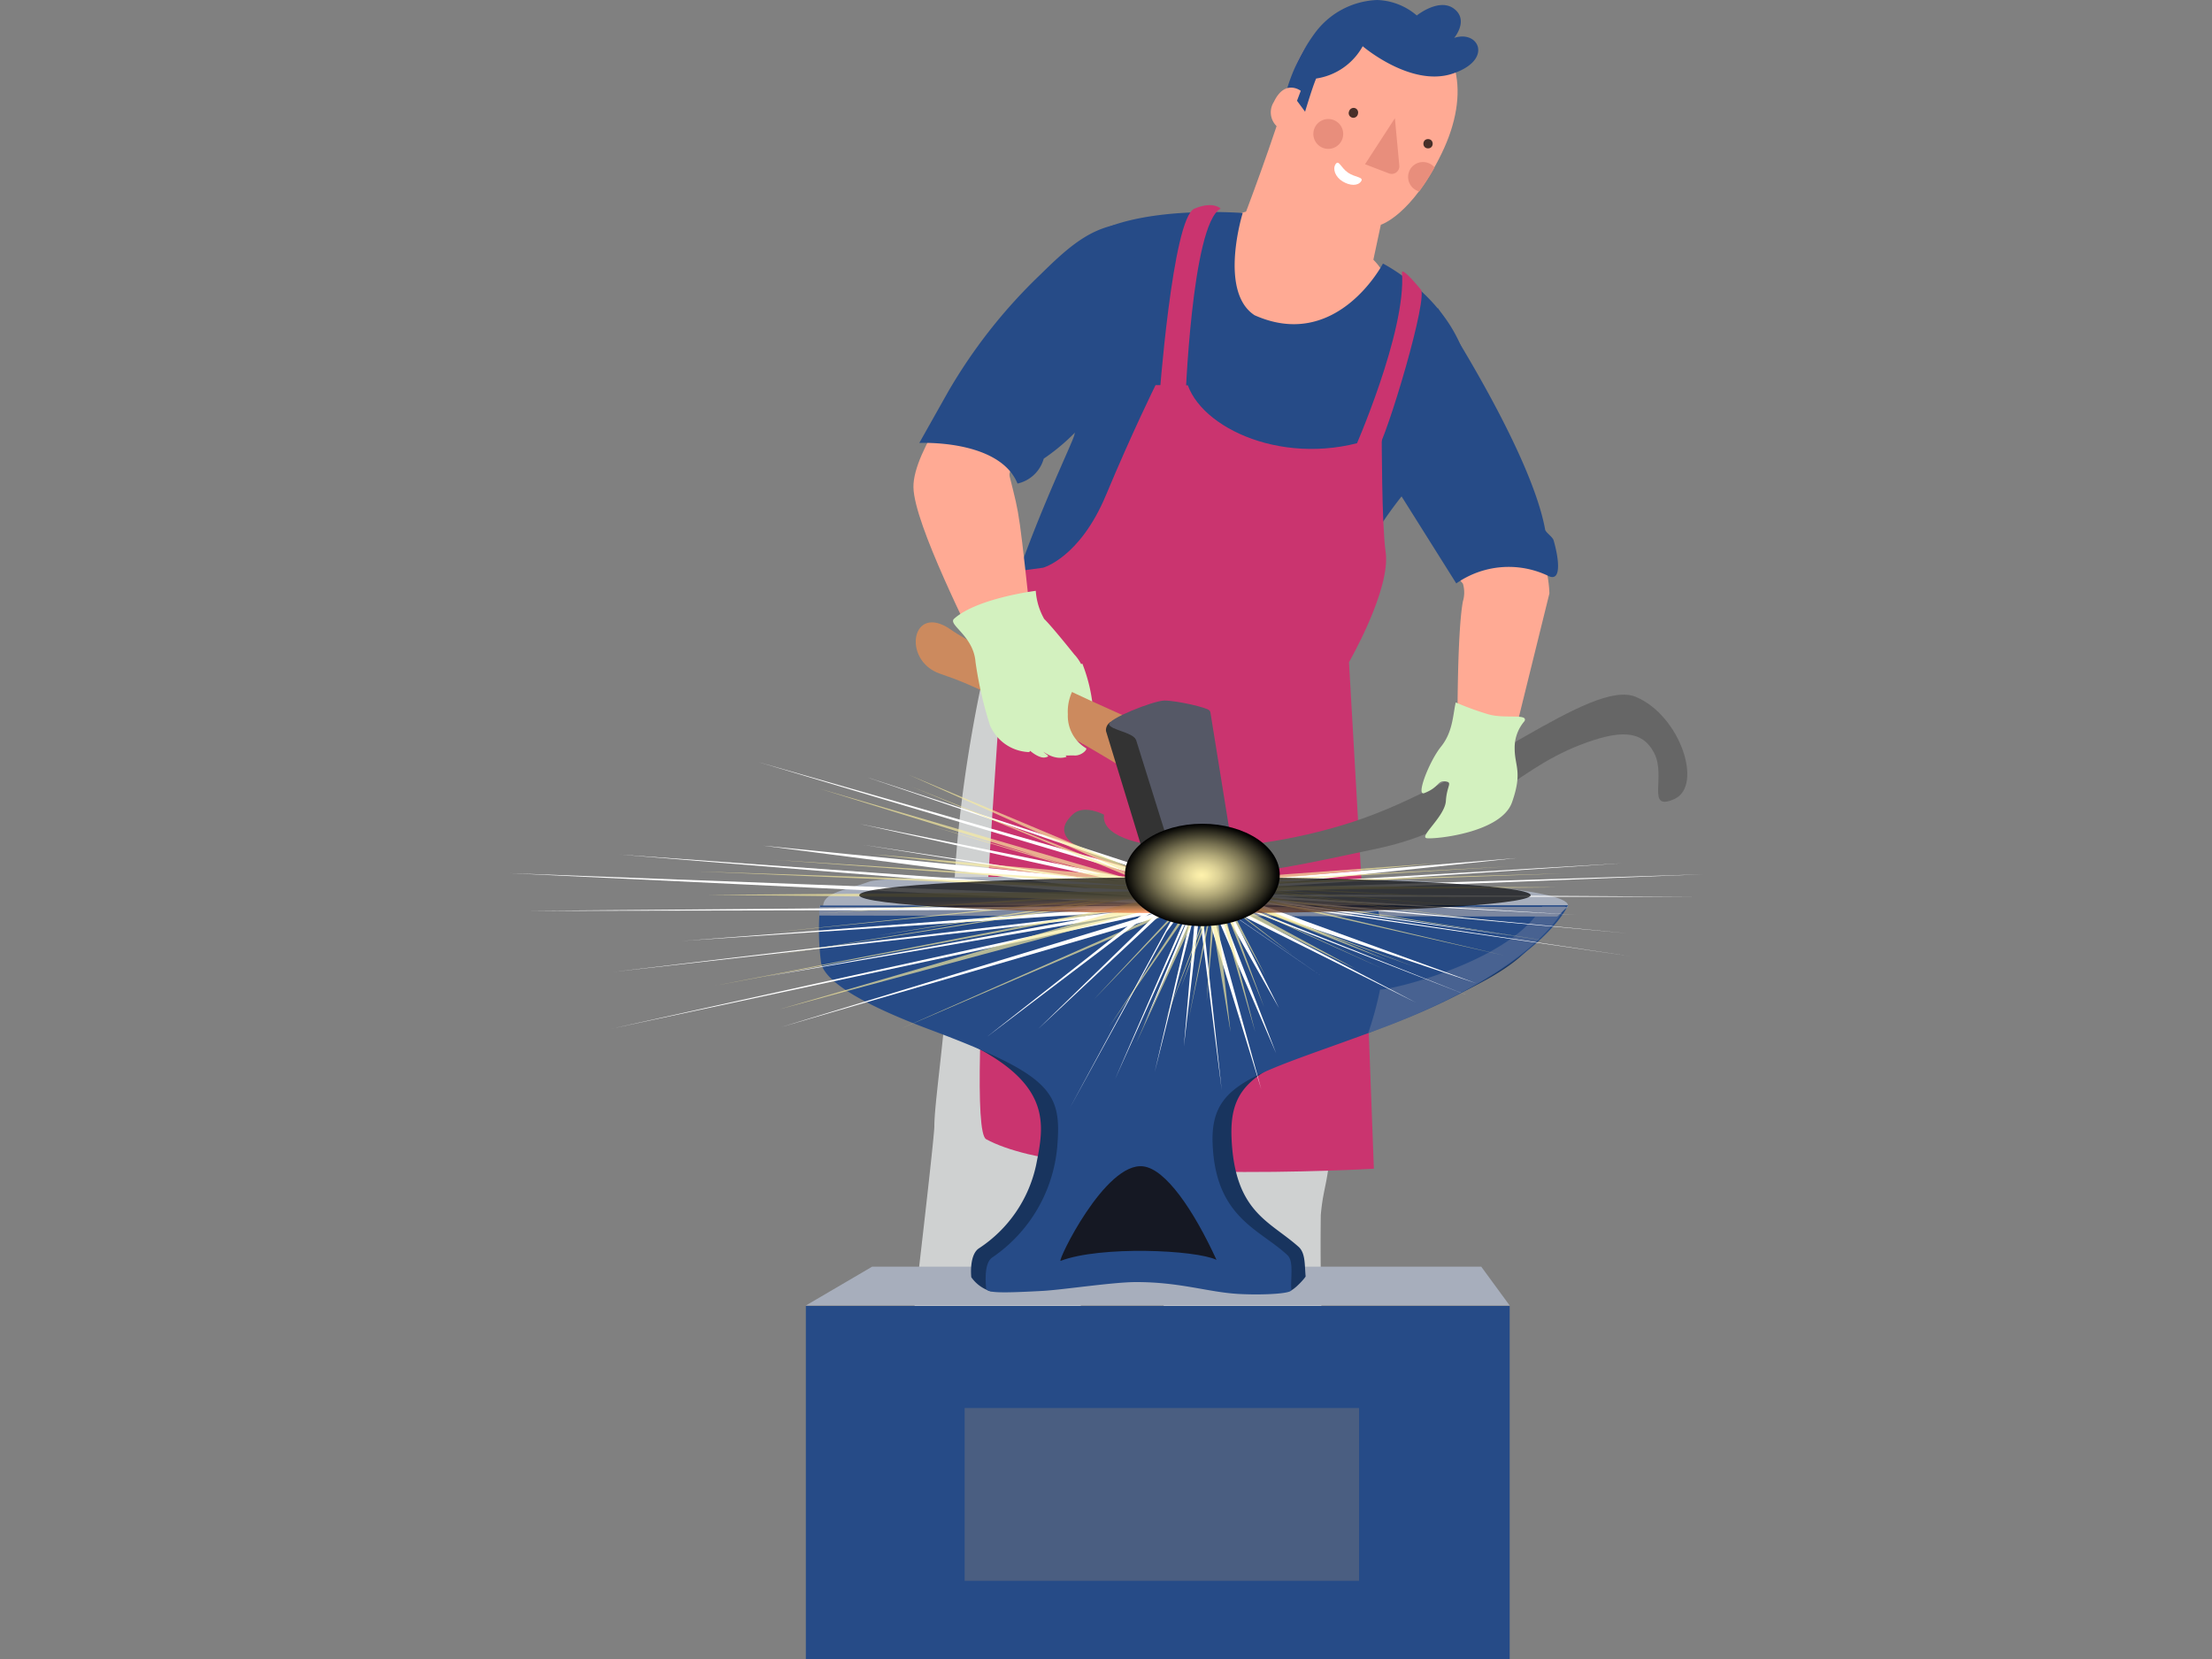 <?xml version="1.0" encoding="UTF-8"?> <svg xmlns="http://www.w3.org/2000/svg" xmlns:xlink="http://www.w3.org/1999/xlink" viewBox="0 0 200 150"><rect x="0" y="0" width="200" height="150" fill="#808080" stroke="none"/> <defs> <radialGradient id="radial-gradient" cx="-1029.91" cy="-402.34" r="6.18" gradientTransform="translate(5170.79 187.12) scale(4.92 0.26)" gradientUnits="userSpaceOnUse"> <stop offset="0" stop-color="#ff7d3f"></stop> <stop offset="0.07" stop-color="#de6d37"></stop> <stop offset="0.22" stop-color="#a45029"></stop> <stop offset="0.36" stop-color="#72381c"></stop> <stop offset="0.5" stop-color="#492412"></stop> <stop offset="0.64" stop-color="#29140a"></stop> <stop offset="0.77" stop-color="#120905"></stop> <stop offset="0.89" stop-color="#050201"></stop> <stop offset="1"></stop> </radialGradient> <radialGradient id="radial-gradient-2" cx="108.71" cy="-24.93" r="7" gradientTransform="translate(-0.07 95.59) scale(1 0.66)" gradientUnits="userSpaceOnUse"> <stop offset="0" stop-color="#fff2ad"></stop> <stop offset="0.08" stop-color="#f5e9a6"></stop> <stop offset="0.23" stop-color="#dbd095"></stop> <stop offset="0.41" stop-color="#b1a878"></stop> <stop offset="0.63" stop-color="#767050"></stop> <stop offset="0.87" stop-color="#2c2a1e"></stop> <stop offset="1"></stop> </radialGradient> </defs> <g style="isolation: isolate"> <g id="Слой_1" data-name="Слой 1"> <g> <path d="M110,26.63a9.15,9.15,0,0,0,6.79,5.48A8.21,8.21,0,0,0,123.31,31a5.21,5.21,0,0,0,1.92-6c-.71-1.64-2.36-2.66-4-3.42a29.06,29.06,0,0,0-4.88-1.78c-1.13-.3-2.86-1-4-.57C109.69,20.12,109.21,24.45,110,26.63Z" fill="#ffaa94"></path> <g> <path d="M112.4,19.83s2.79-7.24,4.45-12.94,6.9-6.73,10.93-5,5.28,6.41,2.56,12-5.49,6.43-5.49,6.43l-.75,3.51s-2.06,1.71-6.82.11S112.4,19.83,112.4,19.83Z" fill="#ffaa94"></path> <path d="M122.78,10.29a.42.42,0,1,1-.8-.23.43.43,0,0,1,.52-.29A.42.42,0,0,1,122.78,10.29Z" opacity="0.72" style="mix-blend-mode: multiply"></path> <circle cx="129.11" cy="12.99" r="0.42" transform="translate(115.97 142.09) rotate(-89.93)" opacity="0.72" style="mix-blend-mode: multiply"></circle> <path d="M126.12,10.69l.4,4.28a.69.69,0,0,1-.93.71l-2.17-.83Z" fill="#e88e7c"></path> <path d="M118,10.1s.66-2.22,1-3a5.78,5.78,0,0,0,4.21-2.92s4.33,3.71,8.09,2.49,2.41-4,.18-3.24c0,0,1.35-1.59,0-2.63s-3.38.6-3.38.6A5.79,5.79,0,0,0,124.52,0a7.33,7.33,0,0,0-5.64,3,16.63,16.63,0,0,0-2.48,4.93Z" fill="#264b87"></path> <path d="M117.61,8.21s-1.43-1.1-2.43,1a1.74,1.74,0,0,0,1.06,2.64Z" fill="#ffaa94"></path> <path d="M123.06,16.4c-.29.42-1,.41-1.67,0s-.92-1.13-.63-1.56.48.33,1.12.77S123.35,16,123.06,16.4Z" fill="#fff"></path> <circle cx="120.11" cy="12.11" r="1.35" transform="translate(107.4 132.16) rotate(-89.72)" fill="#e88e7c"></circle> <path d="M129.05,14.71a1.34,1.34,0,0,0-1.68.91,1.36,1.36,0,0,0,.91,1.68h.05a20,20,0,0,0,1.38-2.16A1.36,1.36,0,0,0,129.05,14.71Z" fill="#e88e7c"></path> </g> <g> <g> <path d="M121.63,141.31c.84,1,1.2,3.71-.13,4.65-3.12,2.2-7.91.82-8.88-.92-1.55-2.77-3.21-2.73-4-3.53-1.33-1.36.27-4,.27-4l6.26,7Z" fill="#151823"></path> <path d="M117.56,140.54c-.54-1.49.5-7-2.12-7.11s-5,.31-4.76,2.59a28.69,28.69,0,0,0,1.37,5.19Z" fill="#2d2d2d"></path> <path d="M109.17,140.14c2.17.88,4.11,5.13,8.37,5.4,4.86.3,5.68-3,3-5.68-.78-.8-1.87-2.09-3.53-3.84,0,0,0,.79,0,1.31.06.37.43-.5-2-.06-1,.17-5-1.92-6.51-2.87C107.91,134.84,107.35,139.42,109.17,140.14Z" fill="#282a35"></path> <path d="M113.4,141.08c1.18-.24,3.09-1,4-.9h0c.32,0,.41.1.45.24h0a.27.27,0,0,0,.32.19h0a.26.26,0,0,0,.18-.32h0a.9.9,0,0,0-.9-.63h0a13.05,13.05,0,0,0-3.52.76h0c.74-.88,2.15-1.15,3.7-1.33h0a.24.24,0,0,0,.19-.13h0a.27.27,0,0,0,0-.23h0a1.11,1.11,0,0,0-1-.57h0c-1.33-.09-3.54.75-4.76.76h0c.72-1.75,2.74-1.6,4.36-1.6h0a.26.26,0,0,0,.26-.26h0a.26.26,0,0,0-.26-.26h0c-1.6,0-4.2-.25-5,2.28h0a.27.27,0,0,0,0,.21h0a.23.23,0,0,0,.18.11h0l.13,0h0c1.38.09,3.79-.87,5-.75h0s0,0,0,0h0c-1.54.24-3,.65-3.68,2.05h0a.27.27,0,0,0,0,.27h0a.3.3,0,0,0,.19.1h.07Z" fill="#151823"></path> </g> <path d="M106.22,108.7,105,70.29l-1-10.77,17.13-6.21c1.16,2.28-.7,8.34-.38,12.51,1,13.18,0,34.94-.33,35.54-.2,5.73-.75,5.57-1,8.51a217.09,217.09,0,0,0,1,23.66c.64,5.45-2.29,3.87-2.62,3.39-.2,0-.4,0-.59.06L111,138.84s-3.64-.25-5.28-2.32C103.14,133.22,105.83,112.06,106.22,108.7Z" fill="#cfd1d1"></path> </g> <g> <g> <path d="M80.09,139.5c-.83,1-2.64,4.68.76,5.72,4.11,1.27,6-.24,7.49-1.59,1.7-1.52,3.63-1.06,4.37-1.83,1.33-1.4.38-4.92.38-4.92l-6.2,5.5Z" fill="#282a35"></path> <path d="M83.73,138.93c.73-1.41.39-7.05,3-6.8s5,1,4.4,3.17a28.55,28.55,0,0,1-2,5Z" fill="#151823"></path> <path d="M92.08,134.31c-.88-.12-4.34,2.83-5.32,2.68-2.47-.35-1.49-1.63-1.44-2,0-.52-.83-1.22-.83-1.22-1.19,3.37-2.16,3.72-3.35,4.6-3,2.25-1.67,6.85,4.19,5.43,3.24-.79,2.61-2.67,6.9-3.19C94.18,140.37,93.59,135.13,92.08,134.31Z" fill="#151823"></path> <path d="M86.84,139.88c-1.14-.37-3-1.3-3.87-1.3h0c-.32,0-.42.06-.48.21h0a.26.26,0,0,1-.33.14h0a.25.25,0,0,1-.15-.33h0a.91.91,0,0,1,1-.54h0a13.44,13.44,0,0,1,3.42,1.11h0c-.66-.95-2-1.36-3.55-1.69h0a.25.25,0,0,1-.18-.15h0a.25.25,0,0,1,0-.24h0a1.12,1.12,0,0,1,1-.47h0c1.32,0,3.45,1.1,4.66,1.23h0c-.54-1.81-2.57-1.86-4.18-2h0a.25.25,0,0,1-.23-.28h0a.24.24,0,0,1,.28-.23h0c1.59.16,4.2.16,4.72,2.75h0a.3.3,0,0,1-.06.22h0a.29.29,0,0,1-.2.09H88.6c-1.38,0-3.7-1.24-4.88-1.25h0c1.52.39,2.94,1,3.47,2.4h0a.3.3,0,0,1-.06.27h0a.3.3,0,0,1-.2.08h-.07Z" fill="#282a35"></path> </g> <path d="M81.06,131c.32-1.42,3.39-27.6,3.42-29.15,0-2.56,1.29-10,1.81-21.8.44-9.87,2.91-21.48,4.26-25.1l19.35-3.12s-7,31.26-8.87,42.55c-.68,4.09-2.63,17.94-3.3,23.44-.32,8.67-1,14.76-.78,15.89.78,4.27-3.14,4.9-4.06,4a7.44,7.44,0,0,0-8.82-2.09c0-.11-.22.15-.23,0-.43.29-.57.85-1.24.57C81.08,135.65,80.3,134.44,81.06,131Z" fill="#cfd1d1"></path> </g> <path d="M131.38,70.16s-.06-3.39.4-3.74c0,0-.06-9.13.49-12.05a2.79,2.79,0,0,0,0-1.6c-2.34-2.69-6-10.28-6.47-11.85-.58-1.78,6.18-9.38,6.18-9.38,1.51,2.34,8,16.78,8.11,22.12l-3.23,13.08a14.51,14.51,0,0,0-1,3.79Z" fill="#ffaa94"></path> <path d="M132.23,31.63c-2-5.2-7.19-7.8-7.19-7.8s-4.16,8-11.61,4.67c-3.28-2.15-1.07-9.24-1.07-9.24s-7-.57-11.83,1.14c-2.72,1-1.27,5.14-1.7,8-.67,4.52-1,6.46-1.68,10.88-.11.84-7.64,15.8-7.81,24.5,0,2,26.94.36,27.89.67s4.84-12.07,5.8-13.92a37.09,37.09,0,0,1,4.69-6.85C128.39,42.94,132.75,33,132.23,31.63Z" fill="#264b87"></path> <path d="M130,27.85c3,4.7,8.63,14.21,9.7,20,0,.26.66.66.77,1,.47,1.62.74,3.75-.42,3.25a8.27,8.27,0,0,0-8.38.65L125,42.14Z" fill="#264b87"></path> <path d="M128.43,26.14c.82.47-3,13.31-4,14.74s-2-.18-2-.18,4.74-10.71,4.33-16.07C126.79,24.13,128.43,26.14,128.43,26.14Z" fill="#ca346f"></path> <path d="M110.36,18.86c-2.64,1.42-3.2,17.75-3.2,17.75l-2.37-.23S106,19.67,108,18.86C109.72,18.15,110.36,18.86,110.36,18.86Z" fill="#ca346f"></path> <path d="M107.4,34.84c1.54,4.26,9.71,7.69,17.53,4.5,0,0,0,8.17.35,10.53.51,3.38-3.31,10-3.31,10l1.54,26.86.71,18.94S97,107.28,89.16,103c-2.08-1.14,2.15-47.25,1.6-47.76s-.55-3.36-.55-3.36l4.1-.55s3.32-.89,5.69-6.57,4.48-9.94,4.48-9.94Z" fill="#ca346f"></path> <path d="M97.86,60a14.68,14.68,0,0,1,1,4.55,19.3,19.3,0,0,1-1,2.7s-1.92-3.46-1.88-5S97.86,60,97.86,60Z" fill="#d3f1bf"></path> <path d="M90,30.34c-2.66,4.21-7.48,10.39-7.41,13.73s5.18,13.3,6.31,15.82S93.53,59,93.53,59c-1.48-13.47-1.27-12-2.24-15.92C90.9,41.49,97,39,96.86,35.9S90,30.34,90,30.34Z" fill="#ffaa94"></path> <path d="M102.9,20.16c-3.8-.09-6,1.88-8.87,4.7a47.8,47.8,0,0,0-8.31,10.57l-2.6,4.62s7.22-.36,8.88,3.67a3.18,3.18,0,0,0,2.37-2.25,18.87,18.87,0,0,0,4-3.67c1.65-2.13,4.14-5.68,4-8.76S102.9,20.16,102.9,20.16Z" fill="#264b87"></path> <path d="M99.82,73.66c-.47,3.55,11.61,4.2,22.5.65s21.56-13,25.59-11.3,6.1,8.05,3.49,9.23-.73-2-1.83-4.14-3.16-2.1-6.64-.77c-6.49,2.49-9.47,7.52-18.47,9.41s-16.38,3.73-23.66,1.33C94.94,76.15,96,74.58,97,73.63S99.82,73.66,99.82,73.66Z" fill="#666"></path> <path d="M131.62,63.51c-.26,1.16-.26,2.67-1.33,4s-2.3,4.51-1.51,4.2c1.36-.53,1.18-1.15,1.89-1.06s.15.35.06,1.77-2.51,3.28-1.71,3.37,6.72-.5,7.69-3.25.24-3.26.24-4.86a3.67,3.67,0,0,1,.89-2.48c.36-.71-1.78-.18-3.29-.62A26.6,26.6,0,0,1,131.62,63.51Z" fill="#d3f1bf"></path> <path d="M106.81,66.92c-5.1-2-18.13-8.05-20.85-10-3.55-2.47-4.45,2.81-.95,4s4.66,2,10.72,5.15,10.06,6.69,11.56,5S106.81,66.92,106.81,66.92Z" fill="#cc8a5e"></path> <g> <path d="M108.51,74.77a19.21,19.21,0,0,1-2.37,2.51l-2.52-.6c-.24-.1-.42-.15-.47-.29L100,66.1a.86.86,0,0,1,.4-.81l5.92-1.76a.37.37,0,0,1,.48.32Z" fill="#333"></path> <path d="M109.28,64.25c.06-.26-3-.92-4-.91s-5.22,1.7-5,2.18,2.06.7,2.4,1.31S109.28,64.25,109.28,64.25Z" fill="#555866"></path> <path d="M111.21,75.38a.37.37,0,0,1-.26.37l-4.64,1.54a.3.3,0,0,1-.39-.16l-3.26-10.42a.43.43,0,0,1,.25-.56l6.07-2a.36.36,0,0,1,.47.32Z" fill="#555866"></path> </g> <path d="M94.52,68.48c.62-.13-.1-.23-.4-.8-.42-.8-1.11-1-1.3-1.51.43,1,2,2.72,3.56,2.28.23-.06-.49-.29-.86-1.44-.45-1.36-.52-1.52-.52-1.52a7.44,7.44,0,0,0,.4,2.31c.24.68.92.47,1.81.51.57,0,1.1-.51,1-.65a3.41,3.41,0,0,1-1.66-3.08,4.28,4.28,0,0,1,.37-2,1.27,1.27,0,0,1,1.22-.79c.26,0-.06-1.62-1-2.61-.06-.07-2-2.51-2.73-3.22a6,6,0,0,1-.76-2.54s-5.3.66-7.38,2.52c-.61.54,1.74,1.52,1.93,3.9a34.59,34.59,0,0,0,1.31,5.74A4,4,0,0,0,93,68c.62-.12-1.16-1.06-1.33-2.22C91.81,66.82,93.63,68.68,94.52,68.48Z" fill="#d3f1bf"></path> <g> <g> <g> <polygon points="136.5 118.04 72.86 118.04 78.85 114.53 133.93 114.53 136.5 118.04" fill="#a7aebc"></polygon> <rect x="72.86" y="118.08" width="63.64" height="31.92" fill="#264b87"></rect> </g> <rect x="87.22" y="127.31" width="35.66" height="15.62" fill="#74747c" opacity="0.47" style="mix-blend-mode: multiply"></rect> </g> <g> <path d="M76.15,82.24a21.82,21.82,0,0,0,.08,5.12c.26,1.57.63,2.94,7.33,5.33,11.9,4.26,10.93,8.57,10.13,12.61a12,12,0,0,1-5.18,7.57c-.76.5-.75,2-.69,2.61a3.3,3.3,0,0,0,1.75,1.27c.7,0,2-.86,4.3-1,1.94-.1,7.42-.84,9.57-.83,4.14,0,6.43,1,9.26,1.19,1.54.08,2.9.77,3.89.62.42-.06,1.47-1.24,1.46-1.33-.1-1,0-2.1-.64-2.67-2.65-2.36-5.78-3.12-6.06-9.85-.23-5.77,3.11-6.55,15-10.81,15.3-5.47,12.66-9,12.66-9Z" fill="#18345e"></path> <path d="M137.69,83.24c1.54-.45,4-.57,4.08-1.36C141.86,80.27,127,79.6,127,79.6s-45.91-.8-48.4.11-4.51,1-4.13,2.62,47.64,5.24,50.71,5S137.69,83.24,137.69,83.24Z" fill="#a7aebc"></path> <path d="M74.15,81.88A23.12,23.12,0,0,0,74.23,87c.24,1.57,3.22,3.59,9.6,6C95.17,97.23,96,98.74,95.59,103.7a13.55,13.55,0,0,1-5.88,10c-.73.5-.6,2.16-.55,2.75,0,.44,1,.49,5.08.27,1.85-.1,6.47-.81,8.52-.8,3.94,0,6.47.91,9.17,1.07,2.08.12,4.86,0,4.83-.36-.1-1,.25-2.57-.35-3.14-2.51-2.36-6.51-3.36-6.77-10.09-.23-5.77,4-6.2,15.31-10.45,14.56-5.47,16.82-11.1,16.82-11.1Z" fill="#264b87"></path> <path d="M141.77,82H74.15s-.1-.71-.08.78l66.73.09C142,81.68,141.77,82,141.77,82Z" fill="#7d88a0"></path> <path d="M95.9,114c3.6-1.37,12.18-1,14.09-.09-2.08-4.53-4.6-8.2-6.61-8.45C99.93,105,95.54,114.13,95.9,114Z" fill="#151823"></path> <path d="M124.63,82.39l-2.44.31a19.8,19.8,0,0,1-.4,11.29l2.54-.86C124.91,91.24,126.1,88.57,124.63,82.39Z" fill="#264b87"></path> <g opacity="0.38" style="mix-blend-mode: multiply"> <path d="M141.52,81.93h-2.07c-.06.09-.12.17-.17.26-2.89,4.7-13.23,7.28-14.5,7.28a32,32,0,0,1-1,3.72,1.17,1.17,0,0,0-.06.2l1-.35C139.27,87.57,141.52,81.93,141.52,81.93Z" fill="#7d88a0" style="mix-blend-mode: multiply"></path> </g> </g> <g> <g> <polygon points="109.19 80.32 78.25 70.23 105 79.32 68.56 68.9 107.47 80.5 77.71 74.49 108.27 81.24 78.06 76.39 107.54 80.81 109.19 80.32" fill="#fff"></polygon> <polygon points="104.28 79.97 68.98 76.46 98.77 80.32 55.95 77.26 102.85 81.08 46 78.95 106.58 81.85 47.42 82.36 105.46 82.25 70.61 92.87 112.21 80.77 104.28 79.97" fill="#fff"></polygon> <polygon points="104.1 81.85 96.42 82.43 61.63 85.08 101.26 82.44 55.33 87.89 97.7 83.12 69.19 88.31 102.41 82.61 55.24 93.02 104.81 82.44 104.1 81.85" fill="#fff"></polygon> <g opacity="0.67"> <polygon points="105.25 79.74 82.16 70.05 102.53 79.16 82.42 71.12 103.76 79.95 74.07 71.3 101.41 79.78 84.24 74.7 104.13 80.37 105.25 79.74" fill="#f8eb9e" style="mix-blend-mode: overlay"></polygon> <polygon points="103.64 79.42 79.04 77.24 99.8 79.64 69.96 77.74 102.65 80.11 63.03 78.79 105.25 80.58 64.02 80.91 103.82 81.33 97.79 82.67 64.51 89.15 101.9 82.12 70.46 91.26 108.84 80.91 81.43 93.02 110.4 80.57 103.64 79.42" fill="#f8eb9e" style="mix-blend-mode: overlay"></polygon> <polygon points="103.51 80.58 98.16 80.95 73.92 82.59 101.53 80.96 69.53 84.34 99.06 81.38 79.18 84.61 102.34 81.06 69.22 86.5 104.01 80.96 103.51 80.58" fill="#f8eb9e" style="mix-blend-mode: overlay"></polygon> </g> <g> <polygon points="109.91 80.33 133.52 88.92 111.04 81.39 132.71 90.01 109.64 81.03 128.02 90.65 109.48 81.39 119.56 88.31 108.92 80.96 109.91 80.33" fill="#fff"></polygon> <polygon points="110.53 80.96 115.65 91.16 109.92 81.06 115.38 95.23 109.21 80.93 114.04 98.49 108.5 80.53 110.46 98.55 108.19 80.62 105.47 84.25 96.7 100.23 107.47 80.32 93.85 93.05 106.94 80.32 89.22 93.76 106.82 79.91 110.53 80.96" fill="#fff"></polygon> <polygon points="108.6 81.28 108.32 83.69 107.04 94.62 108.1 82.23 104.4 96.94 107.55 83.4 103.38 92.8 107.88 81.9 100.82 97.57 107.95 81.15 108.6 81.28" fill="#fff"></polygon> <g opacity="0.67"> <polygon points="110.73 80.63 125.52 86.85 111.44 81.37 125.03 87.59 110.58 81.11 122.58 87.6 110.85 81.8 116.82 86.28 110.12 81.06 110.73 80.63" fill="#f8eb9e" style="mix-blend-mode: overlay"></polygon> <polygon points="110.45 80.49 114.42 88.22 111.07 82.27 114.29 91.05 110.46 81.47 113.49 93.3 109.85 80.75 111.26 93.3 109.12 80.49 108.85 81.15 102.72 94.33 108.72 80.66 100.28 92.83 108.6 80.32 98.89 90.38 108.78 79.79 110.45 80.49" fill="#f8eb9e" style="mix-blend-mode: overlay"></polygon> <polygon points="109.93 81.28 109.78 82.95 109.1 90.54 109.63 81.93 107.48 92.12 109.3 82.74 106.8 89.23 109.48 81.7 105.25 92.53 109.53 81.18 109.93 81.28" fill="#f8eb9e" style="mix-blend-mode: overlay"></polygon> </g> </g> <g> <polygon points="111.27 79.7 137.15 77.58 115.3 79.9 146.7 78.05 112.31 80.36 154 79.05 109.57 80.82 152.96 81.08 107.03 81.08 105.14 80.72 111.27 79.7" fill="#fff"></polygon> <polygon points="111.39 80.82 117.03 81.17 142.54 82.72 113.48 81.17 147.17 84.39 116.09 81.58 137 84.65 112.63 81.28 147.49 86.47 110.87 81.18 111.39 80.82" fill="#fff"></polygon> <g opacity="0.67"> <polygon points="111.73 79.38 129.77 78.06 114.55 79.5 136.43 78.34 112.46 79.78 141.51 78.97 110.55 80.07 140.78 80.23 111.59 80.51 116.02 81.31 140.43 85.15 113 80.98 136.07 86.41 108.78 80.23 128.02 87.46 107.46 80.01 111.73 79.38" fill="#f8eb9e" style="mix-blend-mode: overlay"></polygon> <polygon points="111.82 80.07 115.75 80.28 133.53 81.25 113.28 80.29 136.75 82.28 115.09 80.54 129.66 82.45 112.68 80.35 136.98 83.57 111.46 80.29 111.82 80.07" fill="#f8eb9e" style="mix-blend-mode: overlay"></polygon> </g> </g> <path d="M77.69,80.94c0-.9,13.59-1.63,30.36-1.63s30.35.73,30.35,1.63-13.59,1.63-30.35,1.63S77.69,81.84,77.69,80.94Z" opacity="0.7" fill="url(#radial-gradient)" style="mix-blend-mode: color-dodge"></path> </g> <path d="M101.71,79.11c0-2.56,3.14-4.63,7-4.63s7,2.07,7,4.63-3.13,4.63-7,4.63S101.71,81.67,101.71,79.11Z" fill="url(#radial-gradient-2)" style="mix-blend-mode: color-dodge"></path> </g> </g> </g> </g> </g> </svg> 
